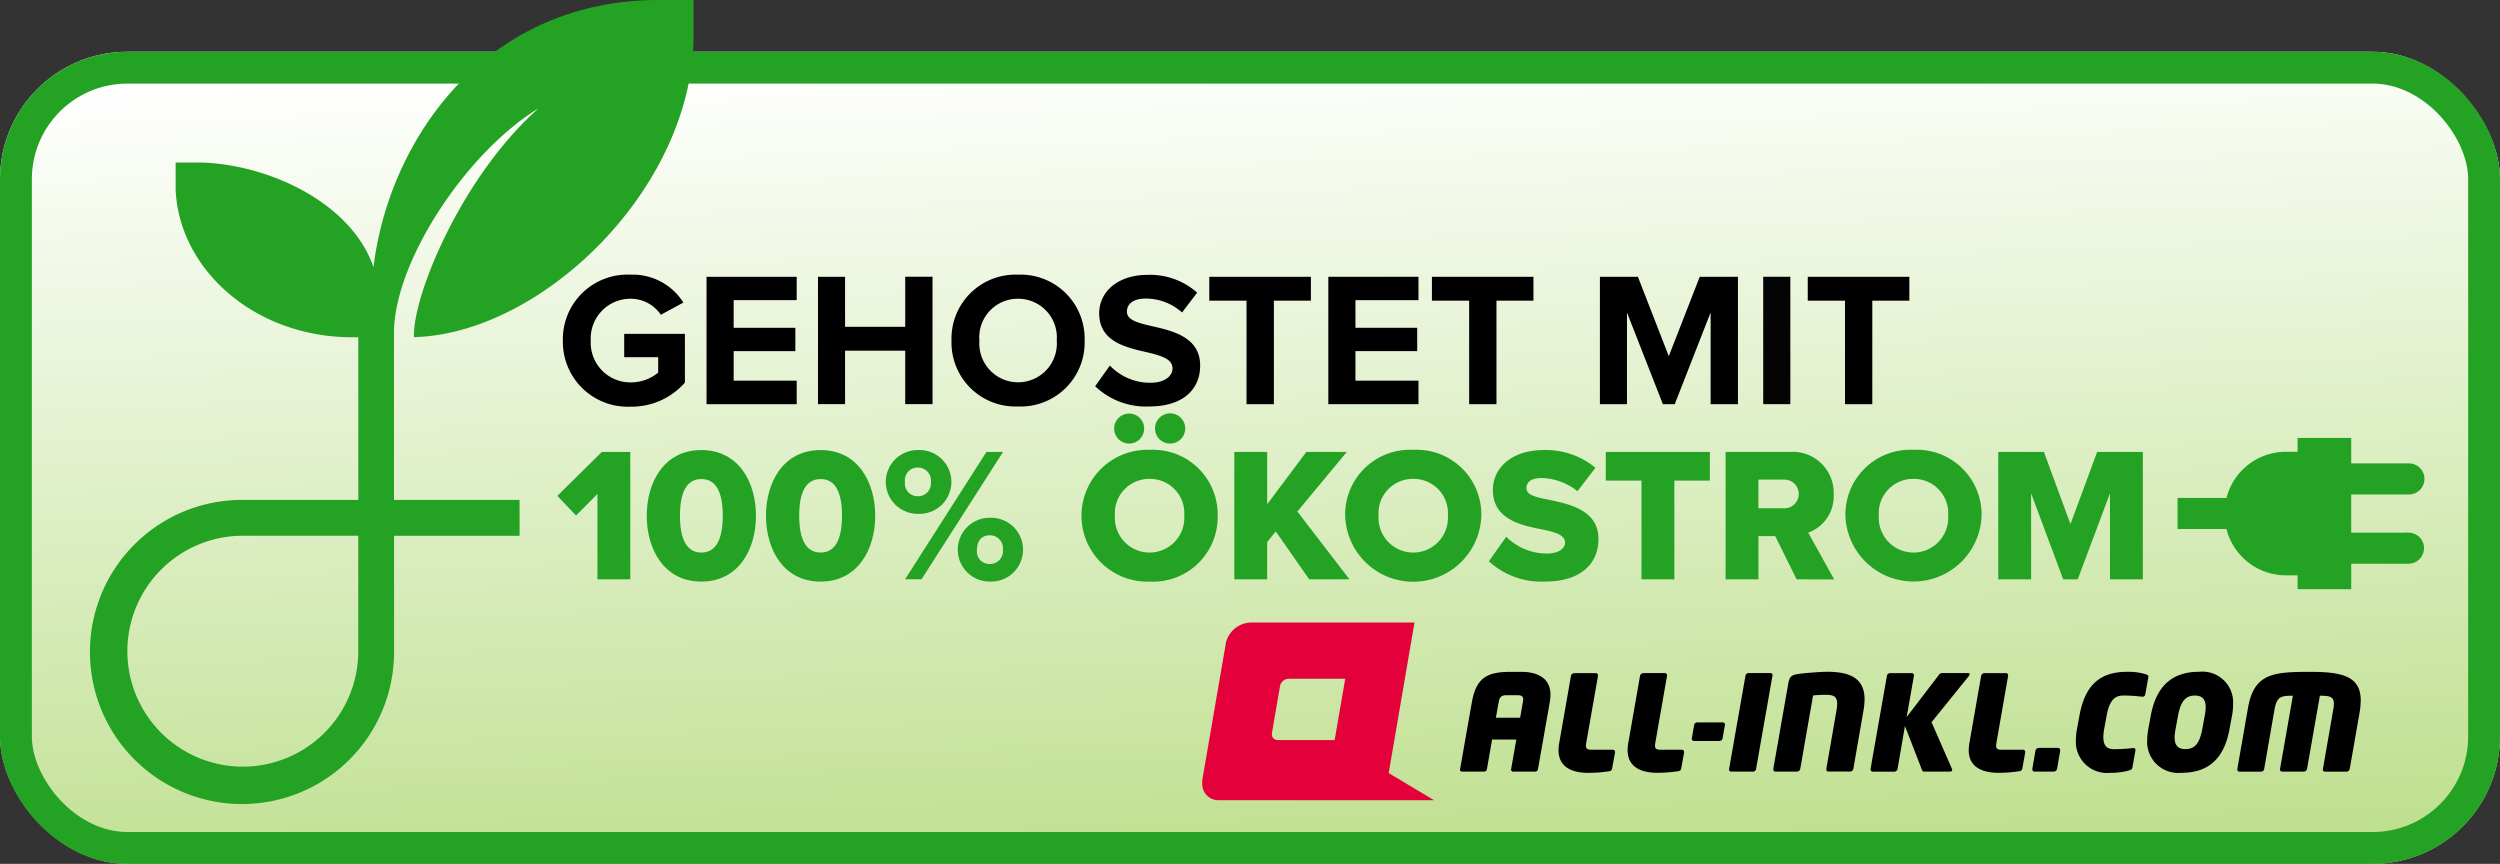 <svg xmlns="http://www.w3.org/2000/svg" xmlns:xlink="http://www.w3.org/1999/xlink" width="157" height="54.249" viewBox="0 0 157 54.249">
  <rect x="0" y="0" width="157" height="54.249" fill="#333333" stroke="none"/>
  <defs>
    <linearGradient id="linear-gradient" x1="0.407" x2="0.589" y2="1.571" gradientUnits="objectBoundingBox">
      <stop offset="0" stop-color="#fff"/>
      <stop offset="1" stop-color="#9ace50"/>
    </linearGradient>
    <clipPath id="clip-path">
      <rect id="Rechteck_3769" data-name="Rechteck 3769" width="99.57" height="19.275" transform="translate(0 0)" fill="none"/>
    </clipPath>
  </defs>
  <g id="all-inkl_banner_157x54_oekostromv1" transform="translate(-264 -138.697)">
    <g id="Rechteck_1536" data-name="Rechteck 1536" transform="translate(264 141.947)" stroke="#24a224" stroke-width="2" fill="url(#linear-gradient)">
      <rect width="157" height="51" rx="8" stroke="none"/>
      <rect x="1" y="1" width="155" height="49" rx="7" fill="none"/>
    </g>
    <path id="icon-green" d="M151.23,51.519h-7.885s0-10.735,0-10.745c0-5.239,6.087-13.663,11.276-15.275-5.653,3.674-9.421,12.28-9.519,15.288,7.846-.385,17.057-9.355,17.057-18.708V20.125h-1.943c-11.847,0-17.791,10.489-17.791,18.726,0-5.238-6.088-8.34-10.856-8.518h-1.437V31.78c.209,4.835,4.8,9.026,10.856,9.026h.616V51.519h-7.5a9.3,9.3,0,1,0,9.246,9.3V53.273h7.883Zm-9.629,9.3a7.5,7.5,0,1,1-7.5-7.549h7.5Z" transform="translate(145.148 118.822)" fill="#24a224" stroke="#24a224" stroke-linecap="round" stroke-width="0.5"/>
    <path id="icon-green-2" data-name="icon-green" d="M160.4,58.552h-3.874v-2.9H160.4a.726.726,0,0,0,0-1.452h-3.874V52.6h-2.869v.871h-1a3.6,3.6,0,0,0-3.514,2.9h-3.023v1.451h3.022a3.6,3.6,0,0,0,3.516,2.908h1V61.6h2.869V60H160.4a.726.726,0,0,0,0-1.451Z" transform="translate(254.88 113.848)" fill="#24a224" stroke="#24a224" stroke-width="0.5"/>
    <g id="logo" transform="translate(339.5 177.792)">
      <g id="Gruppe_79" data-name="Gruppe 79" transform="translate(0 0)">
        <path id="Pfad_21" data-name="Pfad 21" d="M32.015,6.477c0-1.124-.906-1.449-1.836-1.449h-.64c-1.421,0-2.177.3-2.46,1.9l-.74,4.2c-.017.083.008.166.133.166h1.362a.179.179,0,0,0,.191-.166l.324-1.848h1.52l-.324,1.848a.128.128,0,0,0,.125.166h1.354a.185.185,0,0,0,.208-.166l.74-4.2a2.959,2.959,0,0,0,.041-.45M30.3,6.76a1.484,1.484,0,0,1-.017.166l-.175.982h-1.52l.175-.982c.058-.333.183-.433.515-.433h.64c.274,0,.382.067.382.267m5.767,3.3a.135.135,0,0,0-.141-.141H34.583c-.242,0-.341-.067-.341-.258a1.281,1.281,0,0,1,.016-.158L35,5.277c0-.108-.049-.167-.132-.167H33.51a.223.223,0,0,0-.208.167l-.74,4.23a2.768,2.768,0,0,0-.042.432c0,1.124.923,1.432,1.862,1.432a8.492,8.492,0,0,0,1.313-.1.2.2,0,0,0,.191-.166l.183-1.015Zm4.337,0a.136.136,0,0,0-.141-.141H38.919c-.241,0-.341-.067-.341-.258a1.177,1.177,0,0,1,.017-.158l.74-4.23c0-.108-.049-.167-.133-.167H37.848a.223.223,0,0,0-.208.167l-.74,4.23a2.837,2.837,0,0,0-.041.432c0,1.124.922,1.432,1.861,1.432a8.494,8.494,0,0,0,1.313-.1.2.2,0,0,0,.191-.166l.183-1.015Zm2.567-1.723a.129.129,0,0,0-.141-.133h-1.6a.194.194,0,0,0-.191.158l-.15.849c0,.108.058.158.141.158h1.6a.2.2,0,0,0,.191-.158l.149-.849Zm2.842-3.231H44.453a.2.2,0,0,0-.191.158l-1.03,5.862a.132.132,0,0,0,.133.166h1.362a.187.187,0,0,0,.2-.166l1.03-5.862a.127.127,0,0,0-.141-.158m5.925,1.665c0-1.332-.9-1.748-2.351-1.748-.358,0-1.388.075-1.828.142-.4.058-.54.158-.615.607l-.939,5.353c0,.108.05.166.133.166H47.5a.213.213,0,0,0,.2-.166l.806-4.613a6.339,6.339,0,0,1,.8-.041c.481,0,.714.1.714.557a2.873,2.873,0,0,1-.042.416l-.64,3.68c0,.108.042.166.125.166h1.371a.213.213,0,0,0,.2-.166l.64-3.68a4.225,4.225,0,0,0,.066-.674m6.6-1.59c0-.05-.033-.076-.1-.076H56.6a.266.266,0,0,0-.207.134L54.383,7.867l.458-2.6c0-.108-.058-.158-.142-.158H53.345a.207.207,0,0,0-.2.158l-1.03,5.862c0,.108.058.166.142.166h1.354a.213.213,0,0,0,.2-.166l.465-2.7,1.056,2.722c.025.075.05.141.149.141h1.629a.118.118,0,0,0,.133-.116.154.154,0,0,0-.016-.058L55.945,8.191l2.344-2.9a.2.2,0,0,0,.05-.108m3.49,4.878a.136.136,0,0,0-.141-.141H60.341c-.241,0-.341-.067-.341-.258a1.089,1.089,0,0,1,.017-.158l.739-4.23c0-.108-.049-.167-.133-.167H59.27a.223.223,0,0,0-.208.167l-.74,4.23a2.842,2.842,0,0,0-.042.432c0,1.124.923,1.432,1.862,1.432a8.5,8.5,0,0,0,1.313-.1.2.2,0,0,0,.191-.166l.183-1.015Zm2.193-.116a.135.135,0,0,0-.141-.141h-1.2a.221.221,0,0,0-.207.166l-.2,1.157c0,.108.058.166.141.166h1.206a.221.221,0,0,0,.207-.166l.2-1.157Zm5.542-4.62c0-.083-.066-.108-.157-.142a3.7,3.7,0,0,0-1.147-.158c-1.571,0-2.643.649-3.025,2.748l-.157.857a3.983,3.983,0,0,0-.067.674,1.957,1.957,0,0,0,2.16,2.065,4.141,4.141,0,0,0,1.18-.15c.141-.041.191-.075.208-.183l.191-1.066c0-.125-.042-.158-.125-.158a11.923,11.923,0,0,1-1.2.075c-.366,0-.69-.125-.69-.75a3.091,3.091,0,0,1,.05-.508l.158-.857c.2-1.1.623-1.258,1.072-1.258a10.464,10.464,0,0,1,1.155.075.175.175,0,0,0,.2-.158l.191-1.066Zm5.319,1.748a1.93,1.93,0,0,0-2.136-2.048c-1.438,0-2.642.641-3.033,2.748l-.159.857a4.105,4.105,0,0,0-.066.674,1.952,1.952,0,0,0,2.136,2.065c1.546,0,2.659-.716,3.033-2.738l.158-.857a3.556,3.556,0,0,0,.067-.7m-1.721.183a3.207,3.207,0,0,1-.058.517l-.158.857c-.166.891-.473,1.249-1.054,1.249-.449,0-.682-.217-.682-.733a3.27,3.27,0,0,1,.058-.516l.159-.857c.166-.891.473-1.258,1.055-1.258.449,0,.681.225.681.741M82.9,6.843c0-1.482-1.047-1.815-3.149-1.815-2.326,0-3.548.083-3.93,2.256l-.673,3.846a.139.139,0,0,0,.141.166h1.354a.2.2,0,0,0,.191-.166l.64-3.68c.15-.849.366-.924,1.163-.924l-.805,4.6a.133.133,0,0,0,.133.166h1.362a.213.213,0,0,0,.2-.166l.806-4.6c.647,0,.88.075.88.508a2.1,2.1,0,0,1-.05.416l-.639,3.68a.128.128,0,0,0,.125.166H82a.221.221,0,0,0,.207-.166l.615-3.514a4.57,4.57,0,0,0,.074-.774" transform="translate(-10.145 -1.931)" fill-rule="evenodd"/>
        <path id="Pfad_22" data-name="Pfad 22" d="M1.058,11.156A1.014,1.014,0,0,1,0,10.1V9.909L1.493,1.247A1.663,1.663,0,0,1,3.048,0H13.33L11.71,9.456l2.848,1.7ZM4.741,7.38a.35.35,0,0,1-.366-.366V6.949l.516-2.99a.573.573,0,0,1,.537-.43H8.981L8.317,7.38Z" fill="#e4003a" fill-rule="evenodd"/>
      </g>
    </g>
    <g id="gehostet_mit_100_ökostrom_" data-name="gehostet mit 100% ökostrom " transform="translate(299 155.947)">
      <g id="Gruppe_8841" data-name="Gruppe 8841">
        <g id="Gruppe_8840" data-name="Gruppe 8840" clip-path="url(#clip-path)">
          <path id="Pfad_6079" data-name="Pfad 6079" d="M4.606,0a3.75,3.75,0,0,1,3.31,1.751L6.5,2.519A2.273,2.273,0,0,0,4.606,1.512,2.491,2.491,0,0,0,2.1,4.138,2.492,2.492,0,0,0,4.606,6.765a2.705,2.705,0,0,0,1.727-.612V5.182H4.2V3.718H8.012V6.776A4.44,4.44,0,0,1,4.606,8.288,4.074,4.074,0,0,1,.348,4.138,4.057,4.057,0,0,1,4.606,0"/>
          <path id="Pfad_6080" data-name="Pfad 6080" d="M9.371.132h5.661V1.6H11.074V3.335h3.874V4.8H11.074V6.656h3.958V8.132H9.371Z"/>
          <path id="Pfad_6081" data-name="Pfad 6081" d="M21.848,4.773H18.07V8.131h-1.7v-8h1.7V3.274h3.778V.131h1.715v8H21.848Z"/>
          <path id="Pfad_6082" data-name="Pfad 6082" d="M28.929,0a4.02,4.02,0,0,1,4.186,4.138,4.02,4.02,0,0,1-4.186,4.138,4.017,4.017,0,0,1-4.174-4.138A4.017,4.017,0,0,1,28.929,0m0,1.512a2.419,2.419,0,0,0-2.423,2.626,2.436,2.436,0,1,0,4.858,0,2.428,2.428,0,0,0-2.435-2.626"/>
          <path id="Pfad_6083" data-name="Pfad 6083" d="M34.7,5.709a3.506,3.506,0,0,0,2.542,1.079c.936,0,1.392-.443,1.392-.9,0-.6-.7-.8-1.619-1.019-1.308-.3-2.986-.66-2.986-2.447,0-1.331,1.151-2.41,3.034-2.41a4.453,4.453,0,0,1,3.118,1.115l-.947,1.247A3.414,3.414,0,0,0,36.946,1.5c-.768,0-1.176.336-1.176.816,0,.54.672.707,1.6.923,1.319.3,3,.7,3,2.471,0,1.464-1.043,2.566-3.2,2.566a4.612,4.612,0,0,1-3.394-1.27Z"/>
          <path id="Pfad_6084" data-name="Pfad 6084" d="M43.282,1.632H40.943V.132h6.381v1.5H45v6.5H43.282Z"/>
          <path id="Pfad_6085" data-name="Pfad 6085" d="M48.419.132H54.08V1.6H50.122V3.335H54V4.8H50.122V6.656H54.08V8.132H48.419Z"/>
          <path id="Pfad_6086" data-name="Pfad 6086" d="M57.263,1.632H54.924V.132H61.3v1.5H58.978v6.5H57.263Z"/>
          <path id="Pfad_6087" data-name="Pfad 6087" d="M72.427,2.375,70.173,8.132h-.744L67.174,2.375V8.132h-1.7v-8h2.387L69.8,5.121,71.743.132h2.4v8H72.427Z"/>
          <rect id="Rechteck_3768" data-name="Rechteck 3768" width="1.703" height="8" transform="translate(75.73 0.131)" fill="#040405"/>
          <path id="Pfad_6088" data-name="Pfad 6088" d="M80.866,1.632H78.527V.132h6.38v1.5H82.581v6.5H80.866Z"/>
        </g>
      </g>
      <g id="Gruppe_8843" data-name="Gruppe 8843">
        <g id="Gruppe_8842" data-name="Gruppe 8842" clip-path="url(#clip-path)">
          <path id="Pfad_6090" data-name="Pfad 6090" d="M9.045,11.013c2.339,0,3.43,2.014,3.43,4.125s-1.091,4.137-3.43,4.137-3.43-2.026-3.43-4.137,1.092-4.125,3.43-4.125m0,1.822c-.959,0-1.343.888-1.343,2.3s.384,2.315,1.343,2.315,1.344-.9,1.344-2.315-.384-2.3-1.344-2.3" fill="#24a224"/>
          <path id="Pfad_6091" data-name="Pfad 6091" d="M16.534,11.013c2.338,0,3.43,2.014,3.43,4.125s-1.092,4.137-3.43,4.137-3.43-2.026-3.43-4.137,1.091-4.125,3.43-4.125m0,1.822c-.96,0-1.344.888-1.344,2.3s.384,2.315,1.344,2.315,1.343-.9,1.343-2.315-.384-2.3-1.343-2.3" fill="#24a224"/>
          <path id="Pfad_6092" data-name="Pfad 6092" d="M22.631,11.013a2.006,2.006,0,1,1,0,4.006,2,2,0,1,1,0-4.006m0,1.1a.8.8,0,0,0-.8.912.794.794,0,0,0,.8.888.8.8,0,0,0,.827-.888.813.813,0,0,0-.827-.912m-.792,7.017,5.109-8h1.044l-5.121,8Zm5.313-3.863a2.005,2.005,0,1,1,0,4.006,2,2,0,1,1,0-4.006m0,1.1c-.468,0-.8.312-.8.912a.781.781,0,0,0,.8.888.8.8,0,0,0,.828-.888.812.812,0,0,0-.828-.912" fill="#24a224"/>
          <path id="Pfad_6093" data-name="Pfad 6093" d="M37.2,11a4.062,4.062,0,0,1,4.27,4.138,4.061,4.061,0,0,1-4.27,4.137A4.14,4.14,0,1,1,37.2,11m-2.23-1.331a.942.942,0,0,1,.947-.947.942.942,0,1,1-.947.947m2.23,3.154a2.159,2.159,0,0,0-2.183,2.315,2.181,2.181,0,1,0,4.354,0A2.157,2.157,0,0,0,37.2,12.823m.336-3.154a.948.948,0,1,1,.948.936.942.942,0,0,1-.948-.936" fill="#24a224"/>
          <path id="Pfad_6094" data-name="Pfad 6094" d="M47.217,19.132l-2.1-3.011-.54.672v2.339H42.515v-8h2.063v3.286l2.459-3.286h2.542l-3.106,3.742,3.274,4.258Z" fill="#24a224"/>
          <path id="Pfad_6095" data-name="Pfad 6095" d="M53.757,11a4.062,4.062,0,0,1,4.271,4.137,4.278,4.278,0,0,1-8.552,0A4.071,4.071,0,0,1,53.757,11m0,1.823a2.159,2.159,0,0,0-2.183,2.314,2.181,2.181,0,1,0,4.354,0,2.156,2.156,0,0,0-2.171-2.314" fill="#24a224"/>
          <path id="Pfad_6096" data-name="Pfad 6096" d="M59.591,16.457a3.616,3.616,0,0,0,2.555,1.056c.708,0,1.139-.3,1.139-.684,0-.456-.515-.636-1.367-.815-1.319-.264-3.166-.6-3.166-2.495,0-1.343,1.139-2.506,3.19-2.506a4.881,4.881,0,0,1,3.251,1.115L64.065,13.6a3.717,3.717,0,0,0-2.255-.828c-.684,0-.948.276-.948.624,0,.419.493.564,1.379.732,1.32.275,3.143.659,3.143,2.471,0,1.606-1.188,2.673-3.334,2.673A4.894,4.894,0,0,1,58.5,18Z" fill="#24a224"/>
          <path id="Pfad_6097" data-name="Pfad 6097" d="M68.086,19.132v-6.2H65.843v-1.8H72.38v1.8H70.149v6.2Z" fill="#24a224"/>
          <path id="Pfad_6098" data-name="Pfad 6098" d="M77.828,19.132l-1.342-2.711H75.43v2.711H73.368v-8h4A2.578,2.578,0,0,1,80.156,13.8a2.425,2.425,0,0,1-1.6,2.4l1.631,2.939Zm-.767-6.261H75.43v1.8h1.631a.9.9,0,1,0,0-1.8" fill="#24a224"/>
          <path id="Pfad_6099" data-name="Pfad 6099" d="M85.173,11a4.062,4.062,0,0,1,4.27,4.137,4.278,4.278,0,0,1-8.551,0A4.071,4.071,0,0,1,85.173,11m0,1.823a2.159,2.159,0,0,0-2.183,2.314,2.181,2.181,0,1,0,4.354,0,2.156,2.156,0,0,0-2.171-2.314" fill="#24a224"/>
          <path id="Pfad_6100" data-name="Pfad 6100" d="M97.507,19.132v-5.4l-2.026,5.4h-.912l-2.015-5.4v5.4H90.491v-8h2.867l1.667,4.534L96.7,11.132H99.57v8Z" fill="#24a224"/>
          <path id="Pfad_6101" data-name="Pfad 6101" d="M2.795,11.132,0,13.89l1.175,1.236L2.519,13.77v5.361H4.582v-8Z" fill="#24a224"/>
        </g>
      </g>
    </g>
  </g>
</svg>
